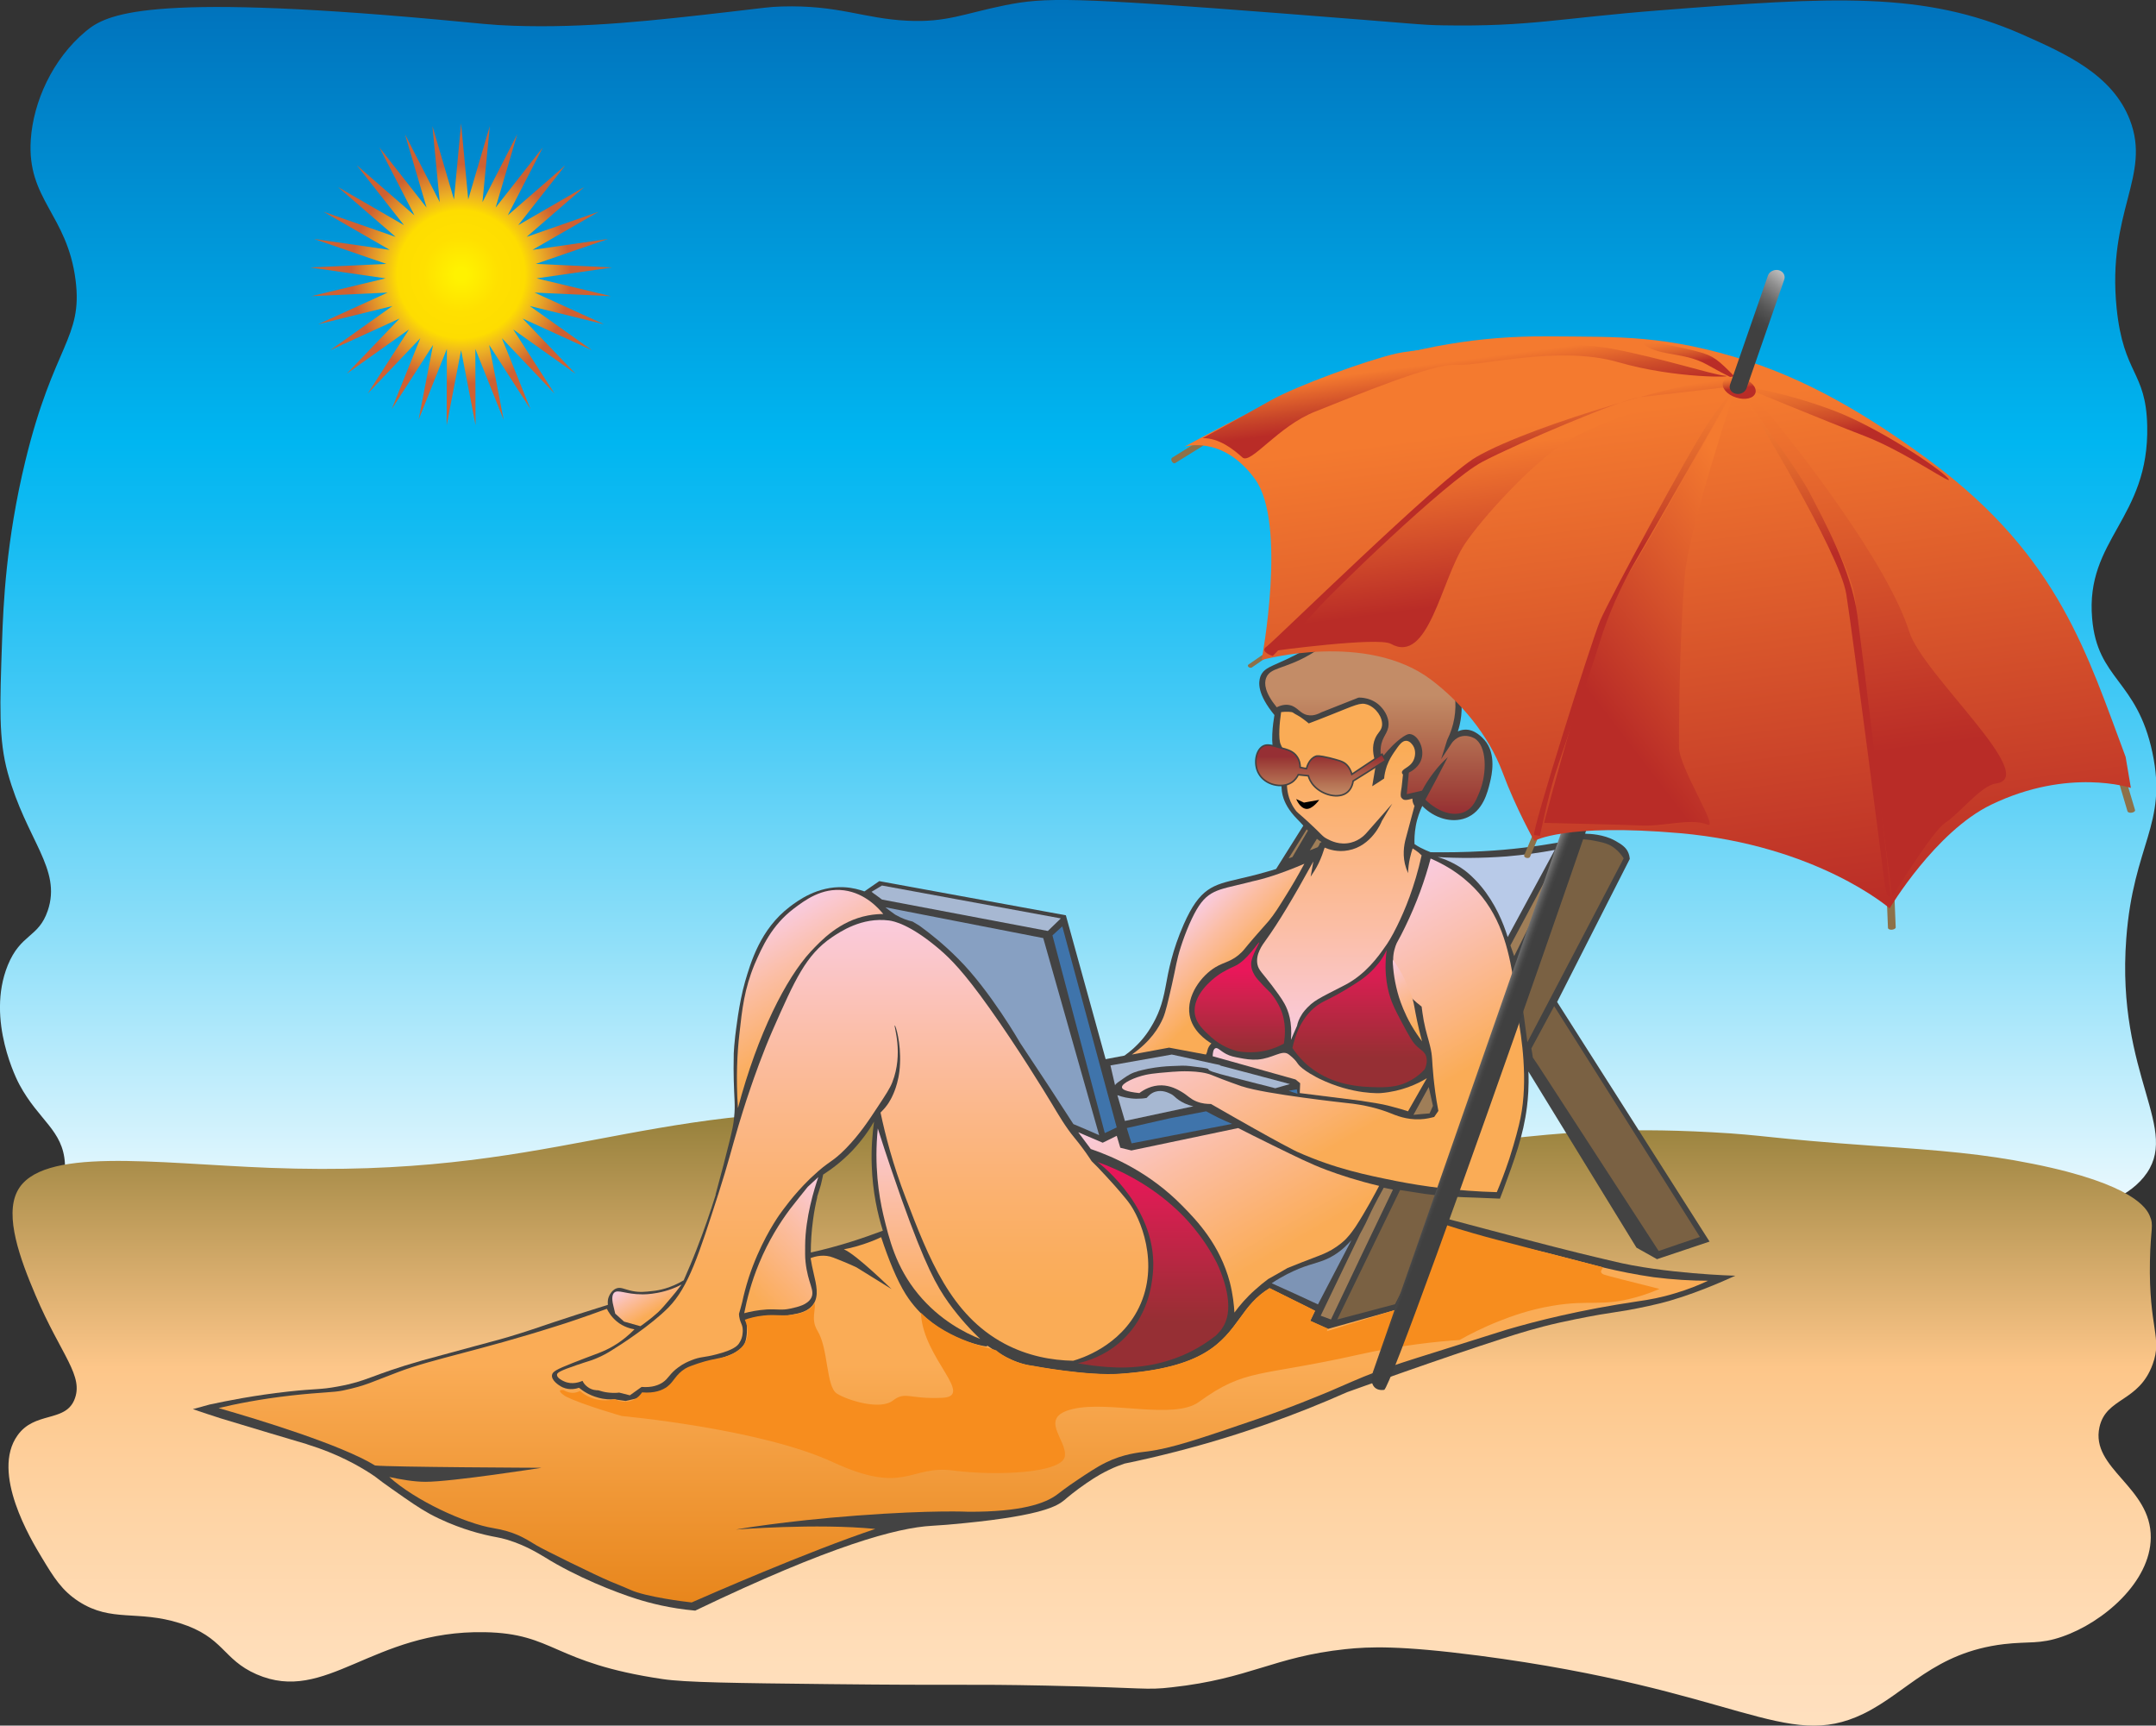 <?xml version='1.0' encoding='utf-8'?>
<svg xmlns="http://www.w3.org/2000/svg" version="1.1" id="Layer_1" x="0px" y="0px" viewBox="0 0 1029.6 823.9" style="enable-background:new 0 0 1029.6 823.9;"><rect x="0" y="0" width="1029.6" height="823.9" fill="#333333" stroke="none"/> <style type="text/css"> .st0{fill:url(#SVGID_1_);} .st1{fill:url(#SVGID_2_);} .st2{fill:#434343;} .st3{fill:url(#SVGID_3_);} .st4{fill:#7A6143;} .st5{fill:#9F7E58;} .st6{fill:url(#SVGID_4_);} .st7{fill:url(#SVGID_5_);} .st8{fill:#87A0C2;} .st9{fill:#A7B8D2;} .st10{fill:#3F74AB;} .st11{fill:#7D94B5;} .st12{fill:url(#SVGID_6_);} .st13{fill:url(#SVGID_7_);} .st14{fill:url(#SVGID_8_);} .st15{fill:#B8CAE8;} .st16{fill:url(#SVGID_9_);} .st17{fill:url(#SVGID_10_);} .st18{fill:url(#SVGID_11_);} .st19{fill:url(#SVGID_12_);} .st20{fill:url(#SVGID_13_);} .st21{fill:url(#SVGID_14_);} .st22{fill:url(#SVGID_15_);} .st23{fill:url(#SVGID_16_);} .st24{fill:url(#SVGID_17_);} .st25{fill:url(#SVGID_18_);} .st26{fill:#F78D1E;} .st27{fill:url(#SVGID_19_);stroke:#434343;stroke-width:0.75;stroke-miterlimit:10;} .st28{fill:url(#SVGID_20_);} .st29{fill:url(#SVGID_21_);} .st30{fill:#8D7149;} .st31{fill:url(#SVGID_22_);} .st32{fill:url(#SVGID_23_);} .st33{fill:url(#SVGID_24_);} .st34{fill:url(#SVGID_25_);} .st35{fill:url(#SVGID_26_);} .st36{fill:url(#SVGID_27_);} .st37{fill:url(#SVGID_28_);} .st38{fill:url(#SVGID_29_);} .st39{fill:url(#SVGID_30_);} .st40{fill:url(#SVGID_31_);} .st41{fill:url(#SVGID_32_);} .st42{fill:url(#SVGID_33_);} </style> <linearGradient id="SVGID_1_" gradientUnits="userSpaceOnUse" x1="536.311" y1="606.458" x2="536.311" y2="35.987" gradientTransform="matrix(1.052 -1.978093e-05 -1.978602e-05 1.056 -49.57 -37.986)"> <stop offset="0" style="stop-color:#FFFFFF"/> <stop offset="4.896081e-03" style="stop-color:#FDFEFF"/> <stop offset="0.248" style="stop-color:#92E0F9"/> <stop offset="0.443" style="stop-color:#43C9F5"/> <stop offset="0.581" style="stop-color:#13BBF2"/> <stop offset="0.649" style="stop-color:#00B6F1"/> <stop offset="1" style="stop-color:#0072BC"/> </linearGradient> <path class="st0" d="M793,4.9c-48.6,3.8-62.3,7.9-103.7,7.2c-11.5-0.2-9.7-0.5-75.8-5.6C511.7-1.4,499-1.3,480,2.5 c-19.7,4-28,8.3-46.6,7.4c-21.1-1-32.8-7.6-60.1-6.8c-6.4,0.2-7.8,0.6-23.6,2.4c-37.3,4.3-69.9,8-104.6,6.8c-11-0.4-13.7-0.9-36.5-3 C68.9-3.4,50.7,6.9,41,14.9C25,28.2,15.9,48.7,14.7,66.7c-1.9,28.6,17.4,35.6,21.4,67.1c3.5,27.8-10.5,30.7-24,86.3 c-9.3,38.3-10.5,69-11.1,85.5C-0.1,337.2-0.7,353,3.7,369c8.9,32.2,25.9,45.8,19.1,65.8c-4.4,13-12.9,10.9-19.1,26.1 c-10.6,26.1,4.8,55.6,5.6,57c9.2,17.1,20.8,21.7,21.7,37.6c0.6,10.6-4.4,12.3-3.1,18.4c5.1,24.1,90.9,39.1,165.5,19.2 c16.3-4.3,18.9-6.8,32.5-8.7c42.2-5.9,57.7,13.2,98.8,10.1c22.2-1.7,37.2-11.6,56.6-13.4c31.6-3,54.6,9.2,82.3,6.5 c25.4-2.4,40.6-9.2,62.3-11.6c41.6-4.6,74.9,10.2,121,6.8c27.3-2.1,43-11.9,71.7-13.3c46.5-2.2,81.2,11.8,126.6,15.4 c17.3,1.4,25.3-6.3,38-7.1c25.7-1.6,38.4,1.6,57.3,2.5c20.7,1,65.6,3.2,83.2-18.2c18.6-22.7-13.3-47.9-8.3-114 c3.4-45.2,19.8-54.2,12.5-88.7c-7.4-35-26.3-34.7-28.8-64.1c-3.3-37.9,27.3-47.6,26.3-92c-0.6-26.3-11.3-24.2-14.6-56.1 c-4.7-46.3,16.7-63.1,6.3-90c-8.4-21.6-30.5-31.5-51.5-40.8C918.6-4.3,875.2-1.5,793,4.9z"/> <linearGradient id="SVGID_2_" gradientUnits="userSpaceOnUse" x1="516.747" y1="823.936" x2="516.747" y2="530.315"> <stop offset="0" style="stop-color:#FFE0BF"/> <stop offset="0.134" style="stop-color:#FFDDB8"/> <stop offset="0.344" style="stop-color:#FED4A5"/> <stop offset="0.582" style="stop-color:#FDC689"/> <stop offset="1" style="stop-color:#947F3A"/> </linearGradient> <path class="st1" d="M128.8,557.6c-55-2.1-109.7-10.4-120.6,11.3c-6,11.9,1.3,32,8.8,49.6c12.3,28.9,23.4,38.5,18.4,50.1 c-4.6,10.5-18.9,5.3-27,16.7c-12.9,17.9,6.5,50,11.4,58.1c5.9,9.8,9.7,16,17.9,21.3c15.6,10,27.9,3.9,48.2,10.3 c21.2,6.7,20.2,17.2,36.6,24.4c33.3,14.5,55.1-21.1,108.9-20.1c33.6,0.6,32.2,14.6,85.1,22.4c10.8,1.6,34,1.9,79.9,2.4 c63.8,0.7,64.4-0.1,103.1,0.7c48.4,1,47.2,2.3,60.2,0.8c37.3-4.1,48.3-14.5,82.8-18.2c11.4-1.2,26-1.8,63.8,3.1 c123.9,16.2,146.3,45.8,183.5,27.8c21-10.2,33.8-29.3,67.2-33.3c11.9-1.4,17.1,0.2,27.9-3.6c19.6-6.8,42-26.1,42.2-47.2 c0.3-24.3-28.9-32.9-24.5-52.8c3.2-14.3,18.8-11.8,25.4-30c4.7-12.8-1.9-17.2-1.3-49.2c0.3-16.1,2-16.9-0.1-21.7 c-1.4-3.3-7.4-15.1-55.7-24.8c-23.8-4.8-44-6.4-76.1-8.6c-52.1-3.7-51.4-5.1-77.4-6.5c-90-4.9-108.5,11.3-195.8,6.8 c-17.9-0.9-20.8-1.8-36.7-3.9c-9.7-1.3-21.5-2.7-45.2-5c-30.9-3-86.3-6.8-112.4-7.7C303.6,526.2,264.9,562.8,128.8,557.6z"/> <path class="st2" d="M828.7,609.1c-0.3,0-34-0.9-58.7-7c-4.3-1.1-9.1-2-28.2-6.9c-21.9-5.6-39.8-10.4-51.9-13.6 c1.5-3.4,3-6.8,4.4-10.2c3.3,0.2,6.7,0.3,10,0.4c4,0.2,8,0.3,12,0.5c0.4-1,0.9-2.4,1.6-4.2c5.3-14.4,9.6-25.9,11.3-39.6 c0.5-4.1,1-9.8,0.7-16.9c17.2,28,34.4,56.1,51.6,84.1l9.8,5.5l25.1-8.4c-24.3-38.1-48.5-76.3-72.8-114.4 c11.6-22.8,23.1-45.5,34.7-68.3c-0.1-1-0.3-2.4-1.1-3.8c-0.9-1.6-2.4-3-5.9-4.9c-5.5-3.1-12.4-3.3-13.6-3.3l-10.1-1.4l-2.9,5.6 l0-0.1c-10.9,1.9-23.1,3.5-36.4,4.2c-8.9,0.5-17.3,0.6-25.1,0.5c-1.5-0.6-3.2-1.3-4.9-2.2c-1-0.5-1.9-1.1-2.8-1.7 c-0.1-2.3,0-5.2,0.6-8.6c0.7-4,2-7.2,3.1-9.6c5.8,5.9,14,8.3,20.7,5.8c8.3-3.1,10.5-12.3,11.7-17.3c0.7-2.9,3.2-13.3-2.7-20 c-0.8-0.9-4.7-5.4-9.7-4.9c-1.3,0.1-2.3,0.5-3,0.8c1.1-3.3,2.8-10.3,1.1-18.9c-0.5-2.6-2.1-8.7-6.3-14.3c-10-13.3-27.4-14-30-14 c-4.3-2-10.6-4.2-17.7-3c-6.9,1.2-8.4,4.4-19.7,11c-14.2,8.2-19.7,7.7-21.7,13c-1,2.8-1.5,8.4,6.7,18.4c-0.7,4.1-2.1,14.1,0.2,19 c2.3,5,3.5,7.7,3.3,11l0,0.6c-0.3,4.3-0.8,10.8,7.4,19.1c1,1,2,2.1,2.9,3.1l-13,20.7c-3.1,1-6.6,1.9-10.2,2.9 c-2.8,0.7-5.3,1.3-7.5,1.8c-12.5,2.9-18.7,4.3-26.4,21.7c-5.5,12.5-7.3,22.2-8.7,29.9c-1.5,8.2-3.5,13.6-7.2,19.6 c-2.3,3.8-6.1,8.7-12.4,13.2c-3,0.6-6,1.1-9,1.7c-6.3-22.9-12.7-45.8-19-68.7c-29.7-5.4-59.4-10.9-89.1-16.3 c-2.4,1.6-4.7,3.3-7.1,4.9c-2.3-0.8-5.6-1.8-9.8-2c-12.8-0.6-22.2,6.6-25.8,9.3c-14.2,10.8-18.7,26.7-21.4,35.8 c-3,10.5-4.4,23.8-4.7,26c-0.4,3.4-0.6,6.3-0.7,8.2c-0.1,5.4-0.1,9.8,0,12.7c0.2,9,0.8,11.9,0.2,17.6c-0.3,3.6-0.9,6.2-2.2,11.6 c-1.6,6.5-3.8,15.1-6.7,25.6c16.2,0.4,32.3,0.7,48.5,1.1c0.6-1.8,1.2-3.7,1.8-5.8c0.4-1.7,0.8-3.3,1.1-4.9 c3.9-2.5,8.9-6.2,13.8-11.3c4.8-5.1,8.2-10,10.5-14c-0.8,6-1.4,13-1.1,20.9c0.4,12.6,2.8,23.2,5.3,31.2c-4.8,1.8-9.9,3.6-15.3,5.3 c-6.7,2.1-13.1,3.8-19.1,5.1c0-4.7,0.3-10,1.1-15.8c0.5-3.8,1.2-7.4,2-10.7c-16.2-0.4-32.3-0.7-48.5-1.1c-2.6,8.3-5.6,17-9.1,26 c-2,5.2-4.1,10.1-6.2,14.9c-6.3,3.7-11.7,4.8-14.9,5.1c-3.5,0.4-6.1,0.7-9.6,0c-4-0.8-5.7-2.2-8-1.1c-1.8,0.9-3.1,2.9-3.6,4.9 c-0.2,1.1-0.2,2.1-0.1,2.8c-10.9,3.4-19.7,6.2-25.6,8.2c-8.4,2.8-13.1,4.5-21.5,7c-1.9,0.6-4,1.2-16,4.4 c-15.8,4.3-23.6,6.4-25.4,6.9c-25.5,7.3-25.7,9.8-40.5,12.5c-8.7,1.6-9.8,0.9-23.6,2.4c-16.3,1.8-29.2,4.4-37.6,6.2 c-2.7,0.7-5.3,1.5-8,2.2c4.4,1.5,8.9,3,13.3,4.4c17.8,5.4,30.6,9.2,39.4,11.8c1.4,0.4,1.7,0.5,2.2,0.7c14.2,4.4,24.2,10.1,30.2,14 c3.8,2.5,2.1,1.7,9.8,7.1c8.8,6.2,13.3,9.3,18.2,12c11.9,6.4,23.1,9.2,26.5,10c5,1.2,6.3,1.1,10.7,2.4c9,2.8,15,6.7,17.6,8.2 c15.2,9.5,33.8,16.8,44,20c6.3,2,15.8,4.5,28,5.6c65.2-31.3,96.6-39.6,113-40.5c5.3-0.3,8.8-0.6,15.8-1.3 c37.3-3.7,44.2-8.3,47.4-10.9c1.4-1.2,5-4.3,10.7-8.2c4.8-3.3,8-5,10.5-6.2c3-1.5,5.6-2.4,7.6-3.1c7.9-1.6,16-3.5,24.2-5.6 c30.6-7.8,58-17.8,82.1-28.5c3.7-1.3,45.3-16.3,74.3-25.6c8-2.6,16.4-5.2,27.1-7.6c10.4-2.3,19.1-3.8,19.1-3.8 c5.5-0.9,7.9-1.2,13.8-2.2c0,0,7.8-1.4,14.7-3.1C807.1,618.8,822.8,611.8,828.7,609.1z"/> <linearGradient id="SVGID_3_" gradientUnits="userSpaceOnUse" x1="609.452" y1="452.242" x2="686.452" y2="585.609"> <stop offset="0" style="stop-color:#F9CBDF"/> <stop offset="8.048007e-02" style="stop-color:#FAC8D0"/> <stop offset="0.241" style="stop-color:#FAC0B1"/> <stop offset="0.463" style="stop-color:#FBB57F"/> <stop offset="0.626" style="stop-color:#FAAC56"/> </linearGradient> <path class="st3" d="M726.1,533.9c-0.7,3.5-2.6,10.9-5.3,19.3c-2.2,6.6-4.3,12-6,16c-19-0.5-35.3-2.8-48-5.3 c-13.9-2.8-29.1-5.8-47.4-14c0,0-6.7-3-41.1-22.8c-1.7,0-4.2-0.1-6.9-1.2c-3.2-1.3-3.9-2.7-7.3-4.7c-1.7-1-5.1-2.9-9.3-3 c-4.8-0.1-8.6,2.1-10.7,3.7c-6.6-0.7-8.2-1.8-8.3-2.7c-0.3-2,6.2-4.9,11.3-6c3.6-0.8,9.7-1.2,13.2-1.5c0.2,0,0.3,0,0.3,0 c2-0.2,12.3-0.8,18.1,1.6c6.8,2.8,13.6,5.1,14.4,5.4c0,0,0.1,0,0.1,0c11,3.7,49.6,7.9,49.6,7.9c9.3,0.9,16.1,2.9,20.7,4.7 c3.3,1.3,8.1,3.4,14.7,3.1c2.8-0.1,5.1-0.7,6.7-1.1c0.7-1,1.3-1.9,2-2.9c-1.3-6.6-1.9-12-2.3-15.8c-0.9-8.9-0.4-10.1-1.7-15.3 c-0.9-3.8-1.9-6.3-3-12c-0.5-2.8-0.8-5.1-1-6.7c-2.2-1.7-9.5-7.3-12.3-15.3c-0.5-1.4-1.3-3.8-1.3-7c0-3.6,1-6.4,1.7-8 c1.4-2.5,2.7-5,4-7.7c5.6-11.5,9.5-22.5,12.2-32.7c13.3,5.7,20.7,13.5,24.5,18.2c11.2,14,13.8,31,16,45.8c0.8,5,1.1,9.2,1.3,12 C726.5,494.7,729.9,515.5,726.1,533.9z"/> <path class="st4" d="M666.2,622.7c-9.2,2.4-18.4,4.9-27.6,7.3c10-20.6,20-41.2,30-61.8c3.7,0.6,7.6,1.2,11.6,1.8 c4.1,0.5,8.1,1,12,1.3C683.6,588.4,674.9,605.5,666.2,622.7z"/> <path class="st5" d="M635.6,630c-1.6-0.6-3.3-1.2-4.9-1.8c6.2-13,12.5-25.9,18.7-38.9c0.9-1.6,1.8-3.3,2.7-5.1 c0.9-1.9,1.6-3.3,1.8-3.8c1-2.2,2.9-6.1,6.9-13.3c1.5,0.3,3,0.6,4.4,0.9C655.3,588.6,645.4,609.3,635.6,630z"/> <linearGradient id="SVGID_4_" gradientUnits="userSpaceOnUse" x1="550.728" y1="554.827" x2="550.728" y2="652.93"> <stop offset="0" style="stop-color:#ED145B"/> <stop offset="0.218" style="stop-color:#D51F50"/> <stop offset="0.692" style="stop-color:#A02D37"/> <stop offset="0.779" style="stop-color:#962F34"/> </linearGradient> <path class="st6" d="M524.1,554.8c11,3.9,25.1,10.8,38.1,23c2.9,2.7,11.8,11.4,18.8,25c0,0,7,13.7,5.3,24.5c-0.3,2.1-1.1,4-1.1,4 c-1.3,3.2-3.4,5.3-4.7,6.5c-7.7,6-14.9,9.2-19.8,10.9c-16.4,5.9-31.3,4.2-38.9,3.3c-3-0.4-5.5-0.8-7.1-1.1c4.6-1,13.2-3.6,21.1-10.9 c12.7-11.7,14.2-27,14.7-31.4C553.7,578,526.3,556.4,524.1,554.8z"/> <linearGradient id="SVGID_5_" gradientUnits="userSpaceOnUse" x1="563.283" y1="512.661" x2="619.206" y2="609.521"> <stop offset="0" style="stop-color:#F9CBDF"/> <stop offset="0.338" style="stop-color:#FBBEA5"/> <stop offset="0.704" style="stop-color:#FBB16E"/> <stop offset="0.872" style="stop-color:#FAAC56"/> </linearGradient> <path class="st7" d="M589.5,626.7c-0.2-3.5-0.7-8.6-2.2-14.5c-4.8-18-15.6-29.3-22.7-36.5c-15.5-15.8-32.8-23.4-43.7-27.1 c-2-2.7-4-5.3-6-8c3.9,1.7,7.8,3.3,11.7,5c2.2-1.1,4.4-2.2,6.7-3.3c0.6,1.9,1.1,3.8,1.7,5.7c1.8,0.4,3.6,0.9,5.3,1.3 c17-3.6,34-7.1,51-10.7c3.7,1.9,9.3,4.7,16,8c12.5,6.1,18.7,9.2,26.2,12c6.4,2.4,14.9,5.2,25.1,7.6c-1.5,2.9-6.5,12.3-11.3,19.6 c-1,1.4-2.3,3.4-4.4,5.6c-0.8,0.9-3.2,3.1-6.9,5.3c-2.8,1.6-4.6,2.3-9.1,4c-2.8,1.1-6.9,2.6-12,4.7c-3.1,1.8-6.2,3.6-9.3,5.3 c-2,1.5-4.1,3.2-6.2,5.1C595.2,619.5,592,623.3,589.5,626.7z"/> <path class="st8" d="M422.8,433.2c25.1,4.9,50.3,9.8,75.4,14.7c8.9,31.4,17.8,62.7,26.7,94.1c-4.1-1.8-8.2-3.6-12.3-5.3 c-7.9-12.3-16.4-25.2-25.4-38.7l0,0c-0.1-0.2-14.4-25-29.4-40c-7.2-7.3-14-12.6-18.7-16c-1.1-0.7-2.2-1.3-3.3-2 c-2.3-0.5-5.2-1.5-8.3-3.3C425.6,435.4,424.1,434.2,422.8,433.2z"/> <path class="st9" d="M547.6,524.2c0.7-0.8,2.1-2.4,4.3-3c3.2-0.9,5.9,0.5,7,1c1.9,0.9,2.1,1.7,4,3c1.5,1,3.7,2.3,7,3 c-10.9,2.3-21.8,4.7-32.7,7c-1.2-4.1-2.4-8.2-3.6-12.3c2.2,0.8,5.2,1.6,8.9,1.7C544.5,524.6,546.2,524.5,547.6,524.2z"/> <path class="st10" d="M576,530.6c1.8,1,3.7,2,5.7,3c2.3,1.1,4.5,2.1,6.7,3c-16,3.1-32,6.2-48,9.3c-0.8-2.4-1.6-4.9-2.3-7.3 c6.9-1.6,13.8-3.1,20.7-4.7C564.4,532.8,570.2,531.7,576,530.6z"/> <path class="st11" d="M607.3,612.7c5.2-3.5,9.8-5.6,12.9-6.9c7.1-2.9,11.1-3,16.7-6.4c4.1-2.5,6.8-5.4,8.5-7.3 c-5.3,10.2-10.7,20.5-16,30.7C622,619.3,614.6,616,607.3,612.7z"/> <linearGradient id="SVGID_6_" gradientUnits="userSpaceOnUse" x1="592.056" y1="449.85" x2="592.056" y2="502.472"> <stop offset="0" style="stop-color:#ED145B"/> <stop offset="0.249" style="stop-color:#EA165A"/> <stop offset="0.482" style="stop-color:#D0214E"/> <stop offset="0.974" style="stop-color:#962F34"/> </linearGradient> <path class="st12" d="M597.5,459.9c-0.1,2.8,1.1,4.7,1.1,4.7l0,0c0.6,1.3,1.3,2.3,2.9,4c2.6,3,3.8,3.9,5.1,5.3c0,0,2.6,2.8,4.7,7.3 c3.1,6.7,2.4,13.6,1.8,17.1c-2.7,1.5-7.2,3.5-13.1,4c-3.6,0.3-6.8,0-9.1-0.4c-2.6-0.7-7.6-2.3-12.5-6.7c-3.6-3.3-7.1-6.4-7.8-11.1 c-1.3-9.1,8.6-16.7,10.7-18.2c0.9-0.7,1.7-1.2,2.4-1.6c3-1.7,5.3-2.8,5.9-3c5.9-2.6,11.3-11.6,11.7-11.3 C601.6,450.1,597.7,456.3,597.5,459.9z"/> <linearGradient id="SVGID_7_" gradientUnits="userSpaceOnUse" x1="649.367" y1="453.635" x2="649.367" y2="519.255"> <stop offset="0" style="stop-color:#ED145B"/> <stop offset="0.218" style="stop-color:#D51F50"/> <stop offset="0.692" style="stop-color:#A02D37"/> <stop offset="0.779" style="stop-color:#962F34"/> </linearGradient> <path class="st13" d="M662.2,453.6c-1.6,12.1,0.8,20.3,2.4,24.6c1.3,3.3,3.1,6.7,4.7,9.7c3.6,6.7,5.3,10,7.7,12 c1.7,1.5,3.3,2.3,4,4.3c0.8,2.3,0.1,4.7-0.6,6.3c-1.7,1.9-4.6,4.5-8.9,6.4c-2.5,1.1-6.3,2.4-13.8,2.2c-7-0.1-22.9-0.4-34.9-12 c-2.6-2.5-4.4-5-5.6-6.7c2.3-10.6,6.8-16.2,10.5-19.3c4.4-3.7,6.7-3.2,19.3-11.3c3.5-2.2,7-4.7,10.5-8.9 C659.9,458.2,661.3,455.5,662.2,453.6z"/> <linearGradient id="SVGID_8_" gradientUnits="userSpaceOnUse" x1="613.856" y1="481.232" x2="649.853" y2="543.581"> <stop offset="0" style="stop-color:#F9CBDF"/> <stop offset="0.338" style="stop-color:#FBBEA5"/> <stop offset="0.704" style="stop-color:#FBB16E"/> <stop offset="0.872" style="stop-color:#FAAC56"/> </linearGradient> <path class="st14" d="M592.4,505.2c2.1,0.4,4.9,0.9,8.2,0.7c7.2-0.6,11.4-4.6,14.5-2.7c0.3,0.2,1.1,0.8,2,1.6 c1.6,1.4,2.5,2.8,2.7,3.1c2.1,3.1,9.6,6.8,10.2,7.1c16.2,7.9,29.4,6.9,29.4,6.9c10-0.8,17.6-4.4,22-7.1c-3,5.3-6,10.5-9,15.8 c-1.8-0.6-4.1-1.3-6.8-2c-0.8-0.2-3.7-1.1-8-1.8c-2.7-0.4-5.5-0.9-8.2-1.3c-9.6-1.2-19.1-2.4-28.7-3.6c0.1-1.6,0.1-3.1,0.2-4.7 c-0.7-0.6-1.5-1.2-2.2-1.8c-13.2-3.7-26.4-7.4-39.6-11.1c0.1-1.7,0.3-3.4,1.3-3.8c1.1-0.5,2.3,1.2,5.1,2.7 C587.6,504.3,589.2,504.6,592.4,505.2z"/> <path class="st10" d="M619.6,522.2c-1.4-0.4-2.8-0.9-4.2-1.4l3.9-0.7L619.6,522.2z"/> <path class="st9" d="M616,517.6c-2.3,0.7-4.7,1.3-7,2c-3-0.8-6-1.6-9-2.3c-1.5-0.4-6.6-1.7-11.7-3c-9.3-2.4-11.4-3.1-11.3-4 c0-0.5,0.7-1.2,4-2C592.6,511.3,604.3,514.5,616,517.6z"/> <path class="st4" d="M811.8,590.6c-6.6,2.2-13.1,4.4-19.7,6.7c-19.1-29.5-38.3-58.9-57.4-88.4c-0.9-1.3-1.8-2.7-2.7-4 c-0.2-1.4-0.4-2.9-0.7-4.3c3.6-6.7,7.3-13.5,10.9-20.2C765.5,517.1,788.6,553.9,811.8,590.6z"/> <path class="st4" d="M775.4,409.8c-15.3,29.3-30.7,58.6-46,87.8c-1-7.8-2.1-15.7-3.3-23.8c-0.6-4.1-1.3-8.2-2-12.2 c10.5-20.3,20.9-40.6,31.4-60.9c1.4,0.1,3.4,0.2,5.8,0.7c3,0.6,5.4,1,8,2.4C770.7,404.6,773.2,406.4,775.4,409.8z"/> <path class="st5" d="M748.5,400.5l2.4,0.3c-9.3,18.6-18.5,37.1-27.8,55.7c-0.6-1.7-1.2-3.4-1.8-5.1 C730.4,434.4,739.5,417.4,748.5,400.5z"/> <path class="st15" d="M742.5,405.8c-7.5,13.9-15,27.7-22.5,41.6c-2.1-6.8-5.9-16-12.7-24.2c-3.6-4.3-6.5-6.6-7.8-7.6 c-4.9-3.6-9.7-5.5-12.9-6.4c9.7,0.6,20.8,0.6,32.9-0.3C727.8,408.2,735.5,407.1,742.5,405.8z"/> <linearGradient id="SVGID_9_" gradientUnits="userSpaceOnUse" x1="656.611" y1="388.531" x2="656.611" y2="301.168"> <stop offset="0" style="stop-color:#962F34"/> <stop offset="8.265960e-02" style="stop-color:#9C3D37"/> <stop offset="0.469" style="stop-color:#B77656"/> <stop offset="0.646" style="stop-color:#C38C67"/> </linearGradient> <path class="st16" d="M604.6,323.8c1.9-5.3,8.6-4.1,21-11.3c9.7-5.7,11.4-9.9,18.7-11c5.4-0.8,10.1,0.6,13.3,2 c-2.4,1.2-4.9,2.5-7.3,3.7c3.8-0.3,7.6-0.6,11.4-0.9c2.2-0.2,15.2-0.9,24.7,8.6c9.4,9.4,11.4,24.9,4.7,38.4c-1,3.1-1.9,6.2-2.9,9.2 l5.3-8c0.6-0.7,1.8-2.1,3.9-2.8c2.9-0.9,5.6,0.2,6.7,0.8c6,3.5,6.2,16.7,2.3,26c-1.5,3.6-3,7.2-6.7,9c-5.3,2.6-12.8,0.4-19-5.7 c1.7-3.1,3.3-6.2,5-9.3c1.9-3.7,3.8-7.3,5.7-11c-2.2,2-4.6,4.5-7,7.7c-2.3,3-4,5.8-5.3,8.3c-2.4,0.6-4.9,1.1-7.3,1.7 c0.3-3.4,0.7-6.9,1-10.3c0.6-0.3,5.5-2.6,6.3-7.7c0.8-4.8-2.2-10.3-5.7-10.7c-0.6-0.1-1.9-0.1-6,3.3c-3.6,3.1-6.1,6.2-7.7,8.3 c-0.3-1.2-0.6-3.1-0.3-5.3c0.6-5.2,3.5-6.6,3.7-10.7c0.2-4.5-3-8-3.7-8.7c-4.1-4.4-9.8-4.4-10.7-4.3c-5.9,2.3-11.8,4.7-17.7,7 c-3.1,1.7-5.3,1.6-6.7,1.3c-3.6-0.8-4.7-3.9-8.3-4.7c-2.5-0.6-4.9,0.3-6.3,1C603.9,330.6,603.7,326.3,604.6,323.8z"/> <linearGradient id="SVGID_10_" gradientUnits="userSpaceOnUse" x1="639.743" y1="496.558" x2="639.743" y2="336.045"> <stop offset="0" style="stop-color:#F9CBDF"/> <stop offset="0.338" style="stop-color:#FBBEA5"/> <stop offset="0.704" style="stop-color:#FBB16E"/> <stop offset="0.872" style="stop-color:#FAAC56"/> </linearGradient> <path class="st17" d="M615.3,370l0.1-0.7c0.4-5-1.5-8.9-3.8-13.9c-1.2-2.6-0.6-10.1,0.2-15.4c2.4-0.3,4.9-0.2,5.6,0.2 c1.3,1,2.8,1.4,5.2,3.3c1,0.8,1.9,1.4,2.4,1.9c2.3-0.9,5.9-2.2,10.3-4c11.9-4.7,14.3-6.2,17.7-5c4.2,1.5,7.4,6.2,7,10 c-0.3,2.6-2,3.2-3.3,6.2c-1.6,3.7-1.1,7.9,0.4,12.1c-0.6,3.6-1.2,7.2-1.8,10.7c1.9-1.2,3.8-2.4,5.7-3.7c0.1-1.6,0.5-3.6,1.3-6 c1.1-3,2.4-4.9,3.3-6.3c2.4-3.5,3.9-5.8,6-5.7c1.8,0.1,2.9,1.9,3.2,2.3c1.5,2.3,1.2,5.6-0.2,7.8c-1.8,2.8-5.3,3.4-5.1,5.1 c0,0.4,0.3,0.7,0.5,0.9c-0.2,1.6-0.3,3.1-0.5,4.7c0,1.3-1.1,5.3-0.3,6.3c0.9,1.2,1.6,1.6,5.3,0.5v0.3c0,1,0.3,2.1,1,3.2l-4.1,15.3 c-1,3.5-1.8,8.8,0.1,14.4c0.3,0.8,0.6,1.6,0.9,2.4c0.1-2,0.3-4.5,0.9-7.1c0.4-1.7,0.8-3.3,1.3-4.7c0.9,0.5,1.9,1.2,2.9,2 c0.5,0.5,1,0.9,1.4,1.3c-3.4,15.3-8.1,26.4-11.7,33.7c-2.6,5.3-4.5,8.3-6,10.3c-3,4.3-9,12.7-18.7,17.8c-1.1,0.6-3.2,1.6-7.8,4 c-4.6,2.4-6.4,3.4-8.7,5.3c-2.6,2.3-3.9,4.2-4.2,4.7c-1.4,2.1-2.1,4.1-2.4,5.6c-1,2.2-1.9,4.4-2.9,6.7c0.7-8.4-1.2-13.9-3.1-17.3 c-1.4-2.6-3.8-5.7-6-8.7c-4.7-6.2-6.3-7.2-6.9-10c-1-4.9,2.4-9.4,4-11.6c5.8-8,13.1-20.1,22.7-37.6c-0.4,2.4-0.9,4.9-1.3,7.3 c1.2-1.8,2.6-3.9,3.8-6.4c1.3-2.7,2.2-5.3,2.9-7.5c2.1,0.9,6.3,2.3,11.3,1.3c11-2,15.7-13.1,16-14c1.7-2.8,3.3-5.6,5-8.3 c-3.9,4.4-7.8,8.9-11.7,13.3c-1,1.2-3.6,4.2-8,5.3c-5.4,1.4-9.8-0.9-11.3-1.7c-2.6-1.3-2.4-2-9.3-8.3c-4.9-4.5-5.2-4.3-6.3-6 c-3.5-5-3.6-10-3.7-11C614.6,373.2,615,371.3,615.3,370z"/> <path class="st5" d="M628.9,400.5c0.7,0.6,1.5,1.1,2.2,1.5l-0.8,0.6c-0.1-0.1-0.1-0.2-0.1-0.2c0.1,0.2,0,1-0.9,2.1 c-0.7,0.3-2,0.8-3.8,1.5L628.9,400.5z"/> <path class="st5" d="M624,396c0.2,0.2,0.4,0.4,0.6,0.6l-7.4,12.6c-0.6,0.2-1.2,0.4-1.8,0.6L624,396z"/> <linearGradient id="SVGID_11_" gradientUnits="userSpaceOnUse" x1="564.109" y1="440.403" x2="601.666" y2="477.96"> <stop offset="0" style="stop-color:#F9CBDF"/> <stop offset="0.271" style="stop-color:#FBBEA5"/> <stop offset="0.563" style="stop-color:#FBB16E"/> <stop offset="0.697" style="stop-color:#FAAC56"/> </linearGradient> <path class="st18" d="M555.5,485.9c1.2-2.9,2.2-7.3,4.2-16c1.9-8.3,2.1-11.3,4.2-17.8c1.1-3.4,2.4-7,4.1-10.9 c6.5-14.7,10.5-15.7,22.4-18.5c4-0.9,6.9-1.7,7.7-1.9c5.2-1.1,13.1-3.4,24.8-8.4c-3.3,6.1-6.3,11.2-8.7,15c-3.7,6-5.6,9-8.3,12.3 c-2.2,2.6-2.9,3.2-7.3,8.3c-4.3,5-4.3,5.3-5.7,6.7c-4.6,4.5-8.1,4.5-12.3,7c-7,4.1-14.1,13.8-12.5,23c1.3,7.5,7.9,12,10.4,13.5 c-0.9,0.9-1.6,2-1.9,3.3c0,0,0,0,0,0c-0.2,1.1-0.5,1.6-0.7,2c-5.9-1.1-11.7-2.2-17.6-3.3c-5.9,1.1-11.9,2.2-17.8,3.3 C549.5,497.2,553.5,490.6,555.5,485.9z"/> <path class="st9" d="M559.6,503.5c7.8,1.7,15.5,3.4,23.3,5.1c-0.6,0.7-1.6,1.7-3,2c-1.3,0.3-2.4-0.1-3-0.3c-1.1-0.4-3.6-0.7-8.7-1.3 c-2.5-0.3-4.6-0.2-8.7,0c-2.9,0.1-6.6,0.4-11.3,1.3c-3.6,0.8-6.1,1.3-8.7,2.7c-2.2,1.2-4.1,2.8-5.4,3.6c-0.1,0.1-0.6,0.4-1.1,0.9 c-0.2,0.2-0.4,0.4-0.5,0.7l-2.2-9.5L559.6,503.5z"/> <path class="st10" d="M533.3,538.3c-1.9,0.9-3.8,1.8-5.7,2.7c-8.3-31.5-16.7-62.9-25-94.4c1.6-1.4,3.1-2.9,4.7-4.3 C515.9,474.2,524.6,506.2,533.3,538.3z"/> <path class="st9" d="M421.2,422.8c28.5,5.2,56.9,10.5,85.4,15.7c-2.1,2-4.1,4-6.2,6c-26.4-5-52.8-10-79.2-15c-0.9-0.7-1.8-1.3-2.7-2 c-0.8-0.6-1.6-1.1-2.3-1.7C417.8,424.8,419.5,423.8,421.2,422.8z"/> <linearGradient id="SVGID_12_" gradientUnits="userSpaceOnUse" x1="363.567" y1="442.061" x2="398.539" y2="502.635"> <stop offset="0" style="stop-color:#F9CBDF"/> <stop offset="0.338" style="stop-color:#FBBEA5"/> <stop offset="0.704" style="stop-color:#FBB16E"/> <stop offset="0.872" style="stop-color:#FAAC56"/> </linearGradient> <path class="st19" d="M379.1,433.8c5.2-3.9,13.3-10.1,24-8.7c10.4,1.4,16.8,9,18.7,11.3c-1.6,0-4.2,0.1-7.3,0.7 c-13.7,2.6-22.4,12-27.4,17.3c-11.6,12.6-25.2,38.9-34.7,74.7c-1-14.6-0.3-26.7,0.7-35.4c1.3-12,2.4-21.6,7.3-33.4 C363.9,452.3,368.4,441.9,379.1,433.8z"/> <linearGradient id="SVGID_13_" gradientUnits="userSpaceOnUse" x1="407.153" y1="439.305" x2="407.153" y2="666.249"> <stop offset="0" style="stop-color:#F9CBDF"/> <stop offset="1.405559e-02" style="stop-color:#FACADA"/> <stop offset="0.226" style="stop-color:#FBBFAC"/> <stop offset="0.417" style="stop-color:#FBB787"/> <stop offset="0.583" style="stop-color:#FBB16E"/> <stop offset="0.716" style="stop-color:#FAAD5D"/> <stop offset="0.8" style="stop-color:#FAAC56"/> </linearGradient> <path class="st20" d="M343.2,569.6c4.6-14.4,6.1-20.8,9.5-32.3c3.3-10.9,4.8-15.2,5.8-18.1c1.5-4.4,5.6-16.2,10.6-27.6 c10.5-23.8,15.8-35.7,28.2-44.1c3.9-2.6,14.3-9.7,27.3-8c2.1,0.3,9.9,1.7,24.1,13.8c5,4.3,11.3,10.4,23.8,28 c13.2,18.5,26.4,40,30,46c2.8,4.7,6.5,11,10.5,15.8c0.6,0.7,2.8,3.4,5.6,7.3c1.2,1.7,2.1,3.1,2.7,4c1.7,1.6,4.3,4.3,7.3,7.6 c5.3,5.7,9.3,10.6,10.2,11.8c5.8,7.5,15.2,29.7,5.1,50.5c-9,18.6-27.9,24.4-31.4,25.4c-10.4-0.2-21.8-2.3-32.9-8.2 c-25.6-13.7-36-40.6-47.1-69.6c-6.1-15.8-9.7-29.9-12-40.7c0.9-0.9,2.1-2.1,3.3-3.8c0.5-0.7,2.4-3.4,4-8.2c0.8-2.5,1.8-6.2,2-11.3 c0.5-10.1-2.1-18.4-2.5-18.3c-0.6,0.1,4.3,13.3-1.2,27.2c-1.1,2.8-3,5.7-6.9,11.6c-4.2,6.4-8.6,13.1-15.1,19.8 c-6.9,7.1-8,5.8-16.1,13.5c-0.3,0.3-0.8,0.7-1.3,1.2c-7.8,7.6-12.9,14.9-14.7,17.4c-2.3,3.4-9.3,14.1-14.4,29.6 c-1.5,4.7-2.5,8.7-3.1,11.6c-0.5,1.9-1,3.9-1.6,5.8c0,0.6,0.1,1.6,0.4,2.7c0.5,1.7,1,2.3,1.3,3.8c0.1,0.7,0.2,1.7,0,3.1 c-0.1,1.1-0.5,2.8-1.6,4.4c-0.6,1-2.4,3.2-10.7,5.3c-6.3,1.7-7.6,1-12.2,2.9c-1.5,0.6-3.7,1.5-6.1,3.3c-4.3,3.1-4.6,5.3-7.6,7.3 c-1.9,1.2-4.9,2.5-10,2.1c-1.9,1.3-3.7,2.7-5.6,4c-1.7-0.4-3.4-0.9-5.1-1.3c-1.4,0.2-3.1,0.2-5.1,0c-2-0.2-3.6-0.7-4.9-1.1 c-0.8,0-3,0-5.1-1.6c-1.4-1-2.1-2.2-2.4-2.9c-1,0.4-4.9,2.1-8.9,0.2c-0.7-0.3-3.4-1.6-3.3-3.1c0-0.9,1-1.8,9.6-4.7 c5.2-1.8,6.3-1.9,9.1-3.1c3.4-1.4,5.7-2.8,7.3-3.8c4.3-2.6,18.9-12.1,27.2-20.5C328.8,614.5,333.6,599.4,343.2,569.6z"/> <linearGradient id="SVGID_14_" gradientUnits="userSpaceOnUse" x1="404.244" y1="575.718" x2="354.093" y2="625.869"> <stop offset="0" style="stop-color:#F9CBDF"/> <stop offset="0.338" style="stop-color:#FBBEA5"/> <stop offset="0.704" style="stop-color:#FBB16E"/> <stop offset="0.872" style="stop-color:#FAAC56"/> </linearGradient> <path class="st21" d="M384.5,594.6c0,3.4-0.1,5.3,0.2,8c1.1,10.3,4.6,13.4,2.7,17.1c-1.8,3.3-6.3,4.3-10,5.1 c-4.1,0.9-5.8,0.2-11.1,0.4c-4.6,0.3-8.3,1.1-10.9,1.8c1.3-6.7,3.4-14.9,7.1-23.8c4.5-10.9,10-19.5,14.7-25.8 c2.8-3.6,5.6-7.1,8.5-10.7c1.7-1.6,3.4-3.1,5.1-4.7C388.9,567.5,384.6,581.3,384.5,594.6z"/> <linearGradient id="SVGID_15_" gradientUnits="userSpaceOnUse" x1="443.315" y1="538.814" x2="443.315" y2="639.339"> <stop offset="0" style="stop-color:#F9CBDF"/> <stop offset="0.338" style="stop-color:#FBBEA5"/> <stop offset="0.704" style="stop-color:#FBB16E"/> <stop offset="0.872" style="stop-color:#FAAC56"/> </linearGradient> <path class="st22" d="M419.2,538.8c4.3,13.6,8.3,25,11.3,33.6C442,604.6,447.3,614,453,622c5.7,7.9,11.3,13.7,15.1,17.3 c-7-2.8-19.3-8.9-29.6-21.4c-10.8-13.1-13.9-26.4-16.7-38C419.7,570.8,417.4,556.5,419.2,538.8z"/> <linearGradient id="SVGID_16_" gradientUnits="userSpaceOnUse" x1="304.207" y1="610.935" x2="314.288" y2="628.396"> <stop offset="0" style="stop-color:#F9CBDF"/> <stop offset="0.338" style="stop-color:#FBBEA5"/> <stop offset="0.704" style="stop-color:#FBB16E"/> <stop offset="0.872" style="stop-color:#FAAC56"/> </linearGradient> <path class="st23" d="M306.8,618c0.6,0,3.5,0,7.1-0.7c5-0.9,9-2.6,11.6-4c-2,2.7-3.8,4.9-5.1,6.4c-2.8,3.3-4.2,5-6.2,6.9 c-2,1.8-4,3.4-5.1,4.2c-1.3,1-2.5,1.9-3.3,2.4c-2.6-0.7-5.2-1.5-7.8-2.2c-1.4-1.3-2.8-2.5-4.2-3.8c-0.3-1.3-0.6-2.5-0.9-3.8 c-1-3.9-0.3-5.5,0.4-6.2C295.2,615.5,298.7,618,306.8,618z"/> <radialGradient id="SVGID_17_" cx="220.201" cy="130.98" r="72.087" gradientUnits="userSpaceOnUse"> <stop offset="4.102564e-02" style="stop-color:#FFF200"/> <stop offset="0.249" style="stop-color:#FFE000"/> <stop offset="0.423" style="stop-color:#FEDD00"/> <stop offset="0.531" style="stop-color:#ECB025"/> <stop offset="0.728" style="stop-color:#CF6131"/> </radialGradient> <polygon class="st24" points="220.2,167.2 227.1,203 227,166.6 240.5,200.4 233.6,164.7 253.3,195.3 239.7,161.5 264.8,187.9 245.1,157.3 274.8,178.4 249.6,152.1 282.7,167.2 253,146.1 288.4,154.8 255.3,139.7 291.7,141.4 256.3,132.9 292.3,127.7 255.9,126 290.4,114.1 254.3,119.3 285.9,101.1 251.5,113.1 279,89.3 247.5,107.5 270,78.9 242.5,102.8 259.2,70.4 236.7,99.1 247,64.1 230.4,96.5 233.9,60.2 223.6,95.2 220.2,58.9 216.8,95.2 206.5,60.2 210,96.5 193.4,64.1 203.7,99.1 181.2,70.4 197.9,102.8 170.4,78.9 192.9,107.5 161.4,89.3 188.9,113.1 154.5,101.1 186.1,119.3 150,114.1 184.5,126 148.1,127.7 184.1,132.9 148.7,141.4 185.1,139.7 152,154.8 187.4,146.1 157.7,167.2 190.8,152.1 165.6,178.4 195.3,157.3 175.6,187.9 200.7,161.5 187.1,195.3 206.8,164.7 199.9,200.4 213.4,166.6 213.3,203 "/> <linearGradient id="SVGID_18_" gradientUnits="userSpaceOnUse" x1="460.467" y1="764.926" x2="460.467" y2="589.325"> <stop offset="0" style="stop-color:#E8861C"/> <stop offset="0.307" style="stop-color:#F09837"/> <stop offset="0.646" style="stop-color:#FAAC56"/> </linearGradient> <path class="st25" d="M766.2,605.3l-24.2-6.3c-6.9-1.9-39-8.9-43.7-9.7c-4.3,1.2-8.8,1.8-13.6,1.8l-17,34l-33.5,9.4l-8.5-3.8 l2.3-4.8c-1.4-0.8-20.4-10.1-21.7-10.8c-6.6,4-10.3,8.9-14.1,14.2c-8.6,11.8-17.4,23.9-57.4,26.7c-15.4,1.1-41.1-3.7-41.5-3.8 c-10.8-1.3-20.5-9-21.9-9.8l-0.1,0.5c-1-0.1-25.2-3.4-38.8-25c-4.2-6.7-8.2-16.6-11.7-27.2c-2.5,1.2-6.8,3-12.2,4.5 c-2.3,0.6-4,1-5.6,1.3c5.9,2.4,22.7,19,22.8,19L409,605.1c0,0-3.2-1.6-10.9-4.6c-4.4-1.8-8.7-0.7-11,0.2c0.4,2.5,0.9,4.9,1.4,7 c1.4,5.9,2.6,11,0,14.9c-1.6,2.4-4.3,3.9-8.3,4.7c-12.3,2.3-23,4.3-23.6,4.6c0.2,2.6,0.2,6-0.7,8.8c-1.6,4.7-8,6.7-14.9,8.8 c-2.5,0.8-5.2,1.6-7.3,2.5c-3.2,1.3-5.5,2.6-7.5,4.1c-3.5,2.6-4.6,4.4-6.5,6.3c-2.5,2.4-7,4.9-15.3,5.2c-1.9,0.4-3.7,0.9-5.6,1.3 c-1.8-0.3-3.6-0.5-5.5-0.8c-1.9,0.1-4.6,0.1-7.7-0.8c-4.4-1.2-7.4-3.3-9.1-4.7c-0.9,0.3-4.2,1.4-7.8-0.2c-2.1-1-5.4-3.4-5.1-5.8 c0.2-1.7,2-2.7,9.8-5.8c9.4-3.7,12-4.5,14.5-5.6c4-1.7,9.4-4.7,15.1-10.5c-1.6-0.3-5.1-1-8.5-3.8c-2.6-2.2-4-4.6-4.7-6 c-10.4,3.8-18.9,6.7-24.5,8.4c-36.5,11.6-58.5,15.5-74.9,21.7c-13.1,4.9-15.3,6.5-26.6,8.9c-4.8,1-9.4,0.7-24.8,2.4 c-14.9,1.7-26.8,4.1-34.6,6c18.8,5.4,58.6,17.5,74.7,27.4c7,0.8,79.5,1.1,79.5,1.1s-42.7,6.7-55.4,6.7c-5.4,0-11.8-1.1-17.3-2.3 c12.5,11.3,36.2,22.2,49.6,24.4c10.1,1.7,14.6,4.5,20.8,8.3c2.9,1.8,28.1,14.2,35,17.1c3.5,1.4,6.8,2.8,9.8,4.1 c7.3,3.3,25.4,5.6,29.2,6c6.8-3,55.4-24.3,87.7-35.1c-27.9-2.8-66.6,0.3-66.6,0.3s22-4,58-6.7c36-2.7,53.1-1.8,53.1-1.8 c25.3,0.1,36.7-4,42.3-8.2c0.8-0.6,4.6-3.6,10.2-7.3c3.9-2.6,8.6-5.8,13.1-8c8.3-4.1,15.6-4.8,19.8-5.3c11.6-1.5,24.5-5.9,50.3-14.7 c17.4-5.9,32.4-12.2,36.3-13.8c9.9-4.2,13.4-6,22.9-9.6c8.2-3.1,14.9-5.2,28-9.3c22.5-7.1,33.8-10.6,34-10.7 c14.3-4.2,35.2-9.5,62.9-13.6c5.1-0.7,11.1-1.8,17.6-3.8c6.1-1.8,11.3-3.9,15.8-6c-7.8,0-16.6-0.5-26.1-1.7 C781.3,608.6,773.3,607,766.2,605.3z"/> <path class="st26" d="M766.1,608.6c-0.5-0.2-1.3-0.5-1.5-1.2c-0.2-0.7,0.5-1.5,1-2.3l-23.6-6.1c-2.9-0.7-9-2.3-11.9-3.1 c-8.9-2.3-13.3-3.5-15.4-4c-6.1-1.6-14.8-4-26-7.6c-1.3,2.2-2.6,4.5-4,6.7l-17,34l-34.1,10.6l0.6-1.2l-8.5-3.8l2.3-4.8 c-1.4-0.8-20.4-10.1-21.7-10.8c-6.6,4-10.3,8.9-14.1,14.2c-8.6,11.8-17.4,23.9-57.4,26.7c-15.4,1.1-41.1-3.7-41.5-3.8 c-10.8-1.3-17.6-7.4-17.6-7.4c-1.5-0.8-22.3-4.3-35.8-17.8c0,0.2-0.1,0.3-0.1,0.5c1.3,21.4,26,39.4,10,40c-16,0.7-17.3-3.3-23.4,1.3 c-6,4.7-21.4,0-26.7-3.3c-5.3-3.3-4-21.4-9.3-30c-3.5-5.7-0.4-10.6-1.5-13.4c-0.1,0.2-0.2,0.5-0.3,0.7c-1.9,2.9-5.3,4.1-8.3,4.7 c-6.6,1.3-9.2,0-15.7,0.7c-3.8,0.4-6.9,1.3-8.9,2c0.6,1.4,2.5,6.1,0.3,10.6c-1.2,2.4-2.9,3.6-4.5,4.7c-5.1,3.5-8.6,2.4-18.2,5.6 c-2.9,1-4.4,1.5-6,2.4c-4.7,2.9-5.3,6.1-8.7,8.7c-2.2,1.6-5.8,3.2-12,2.7c-0.4,0.6-2.2,3.3-5.8,4.2c-3.7,0.9-6.7-0.7-7.2-1 c-1.5,0.4-4.9,1.1-9,0.1c-3.8-0.9-6.4-2.9-7.6-4c-0.6,0.3-2,1-3.8,0.9c-2-0.1-3.5-0.9-4-1.3c-0.8-0.1-1.7-0.1-1.8,0.3 c-0.3,0.7,2.1,2.4,2.9,2.8c8,4,26.7,9.3,26.7,9.3s66.1,6,100.7,22s36.7,1.3,57.4,4c20.7,2.7,52,1.3,53.4-6.7c1.3-8-13.3-18.7,4-22.7 c17.3-4,48,5.3,60-3.3c22.5-16.3,28.2-11.8,76.7-22.7c20.2-4.5,37.1-6.2,47.8-6.9c4.8-2.7,11.2-6,19.1-9.1c5.1-2,14-5.4,25.6-7.3 c17.5-2.9,22.9,0.5,38.8-3.8c5.3-1.4,9.4-3.1,12-4.2C778.5,611.9,768.2,609.3,766.1,608.6z"/> <path d="M619,381.5l3.7,1.7l7.3-1.3c0,0-3.3,4.7-6.3,4.3C620.7,385.8,619,381.5,619,381.5z"/> <linearGradient id="SVGID_19_" gradientUnits="userSpaceOnUse" x1="630.644" y1="355.874" x2="630.644" y2="380.243"> <stop offset="0.221" style="stop-color:#962F34"/> <stop offset="0.32" style="stop-color:#9C3D37"/> <stop offset="0.786" style="stop-color:#B77656"/> <stop offset="1" style="stop-color:#C38C67"/> </linearGradient> <path class="st27" d="M661.7,363.1l-1.7-3l-14.4,9.6c-0.4-1.4-1.2-3.4-2.9-4.9c-1.5-1.3-3.6-1.8-7.8-2.9c-5.1-1.2-6.1-1-6.5-0.8 c-3.1,1.1-4.2,4.8-4.5,5.9c-1-0.2-2-0.4-3-0.6c0-1.2-0.2-3.2-1.5-5.1c-1.8-2.7-4.6-3.4-8-4.3c-4.3-1.2-6.4-1.8-8.3-0.7 c-3.5,2-4.5,8.6-2,13c3,5.5,11,7.3,15.7,4.3c1.6-1,2.6-2.5,3.2-3.7l4.8,0.5c0.3,1.2,1.1,3.1,2.7,4.8c4,4.4,11.9,6.5,16,3 c0.7-0.6,2.2-2.1,2.7-5.3C651.2,369.8,656.5,366.5,661.7,363.1z"/> <linearGradient id="SVGID_20_" gradientUnits="userSpaceOnUse" x1="661.733" y1="460.093" x2="682.137" y2="495.434"> <stop offset="0" style="stop-color:#F9CBDF"/> <stop offset="0.338" style="stop-color:#FBBEA5"/> <stop offset="0.704" style="stop-color:#FBB16E"/> <stop offset="0.872" style="stop-color:#FAAC56"/> </linearGradient> <path class="st28" d="M675.4,480.5c0.7,4,1.8,9.7,3.7,16.7c-1.5-2-3.4-4.7-5.3-8c-3.1-5.5-4.8-10.2-5.7-13c-2.1-6.8-2.9-13.1-3-18 c1.8,2.4,4.2,6,6.3,10.7C673.2,472.9,674.6,476,675.4,480.5z"/> <path class="st5" d="M682.7,531.6c-2.6,0.2-5.1,0.4-7.7,0.7c2.4-4.4,4.9-8.9,7.3-13.3c0.7,3,1.3,6,2,9 C683.8,529.1,683.3,530.4,682.7,531.6z"/> <g> <g> <linearGradient id="SVGID_21_" gradientUnits="userSpaceOnUse" x1="712.738" y1="456.706" x2="726.684" y2="464.758" gradientTransform="matrix(0.985 -0.171 0.171 0.985 -57.92 125.514)"> <stop offset="0" style="stop-color:#BFBFBF"/> <stop offset="1.207505e-02" style="stop-color:#BABABA"/> <stop offset="0.119" style="stop-color:#8E8E8E"/> <stop offset="0.223" style="stop-color:#6C6C6C"/> <stop offset="0.321" style="stop-color:#545454"/> <stop offset="0.41" style="stop-color:#454545"/> <stop offset="0.485" style="stop-color:#404040"/> </linearGradient> <path class="st29" d="M804.9,251.3c-4.9,0.7-10.4,5.8-12.3,11.4L655.7,654.9c-1.9,5.5,0.4,9.4,5.3,8.7l0,0 C665.8,662.8,809.7,250.6,804.9,251.3L804.9,251.3z"/> </g> <g> <path class="st30" d="M1013.4,372.4c1-0.2,1.9,0.1,2.1,0.6l4.1,13.8c0.1,0.5-0.5,1-1.5,1.2l0,0c-1,0.2-1.9-0.1-2.1-0.6l-4.1-13.8 C1011.7,373.1,1012.4,372.5,1013.4,372.4L1013.4,372.4z"/> </g> <g> <path class="st30" d="M902.8,427.3c1-0.1,1.9,0.3,1.9,0.9l0.6,14.6c0,0.5-0.8,1-1.8,1.1l0,0c-1,0.1-1.9-0.3-1.9-0.9l-0.6-14.6 C901,427.8,901.8,427.3,902.8,427.3L902.8,427.3z"/> </g> <g> <path class="st30" d="M735.7,393.4c-0.8-0.2-1.6,0-1.8,0.6l-6,14.3c-0.2,0.5,0.2,1.1,1,1.3l0,0c0.8,0.2,1.6,0,1.8-0.6l6-14.3 C737,394.2,736.5,393.6,735.7,393.4L735.7,393.4z"/> </g> <g> <path class="st30" d="M608.6,310c-0.4-0.4-1.1-0.4-1.5-0.2l-10.9,7.5c-0.4,0.3-0.4,0.8,0.1,1.2l0,0c0.4,0.4,1.1,0.4,1.5,0.2 l10.9-7.5C609.1,310.9,609,310.4,608.6,310L608.6,310z"/> </g> <g> <path class="st30" d="M574.6,211.1c-0.4-0.7-1.1-1.1-1.6-0.8l-13.2,8.2c-0.5,0.3-0.6,1.1-0.2,1.8l0,0c0.4,0.7,1.1,1.1,1.6,0.8 l13.2-8.2C574.9,212.7,575,211.8,574.6,211.1L574.6,211.1z"/> </g> <linearGradient id="SVGID_22_" gradientUnits="userSpaceOnUse" x1="802.669" y1="152.102" x2="802.669" y2="446.868" gradientTransform="matrix(0.992 -0.13 0.13 0.992 -42.713 107.121)"> <stop offset="0.144" style="stop-color:#F47A2F"/> <stop offset="1" style="stop-color:#B92C27"/> </linearGradient> <path class="st31" d="M1015.1,361.4c-18.2-48.5-31.7-95.3-92.3-140.5c-24.2-18-54.4-37.6-87.8-48.4c-39.4-12.7-61.8-11.6-95.7-11.9 c-67-0.6-118.3,22.4-173.7,52.7c0,0,18.1-5.9,33.7,15.4c15.5,21.3,3.2,86.4,3.2,86.4s50.1-13.9,81,9.5 c13.5,10.2,27.2,25.8,34.1,44.3c6.3,17,15.1,32.6,15.1,32.6s14.3-8.5,69.5-3.7c65.7,5.8,100.2,35.9,100.2,35.9s21.8-36.6,48.5-49.5 c37.1-17.9,66.7-8,66.7-8L1015.1,361.4z"/> <linearGradient id="SVGID_23_" gradientUnits="userSpaceOnUse" x1="737.48" y1="188.175" x2="737.48" y2="292.97" gradientTransform="matrix(0.992 -0.13 0.13 0.992 -42.713 107.121)"> <stop offset="0.144" style="stop-color:#F47A2F"/> <stop offset="0.836" style="stop-color:#B92C27"/> </linearGradient> <path class="st32" d="M608,310.8c9.1-8.9,85.9-93.5,120.1-102.9c37-10.1,102.8-25.7,102.8-25.7s-61.3,14.6-83.9,29.3 c-16.4,10.7-39.5,36.2-47.6,48.4c-11.3,17.2-17.2,57.6-35.2,47.5C658,304,608,310.8,608,310.8z"/> <linearGradient id="SVGID_24_" gradientUnits="userSpaceOnUse" x1="894.781" y1="257.703" x2="720.843" y2="358.126" gradientTransform="matrix(0.992 -0.13 0.13 0.992 -42.713 107.121)"> <stop offset="0.144" style="stop-color:#F47A2F"/> <stop offset="0.728" style="stop-color:#B92C27"/> </linearGradient> <path class="st33" d="M737.4,392.9c0,0,23.8-92.8,38-115.2c14.2-22.4,54.2-94.6,54.2-94.6s-23.2,68.5-25.1,92.4 c-1.7,21.1-2.7,49.6-2.7,81.2c0,9.8,19.3,39.3,13.6,37c-8.1-3.3-20.8,1.1-32.4,0.4C777.2,393.8,737.4,392.9,737.4,392.9z"/> <linearGradient id="SVGID_25_" gradientUnits="userSpaceOnUse" x1="908.107" y1="195.452" x2="908.107" y2="441.455" gradientTransform="matrix(0.992 -0.13 0.13 0.992 -42.713 107.121)"> <stop offset="0" style="stop-color:#F47A2F"/> <stop offset="0.718" style="stop-color:#B92C27"/> </linearGradient> <path class="st34" d="M833.5,189.2c0,0,50.6,72.4,52.5,97.9c2,25.5,17.7,141,17.7,141s19-31.2,25.2-35.2 c6.7-4.3,17.2-17.9,24.2-18.8c21.6-2.8-34.9-52-41.3-72.4c-10.5-33.2-54.2-88.5-63.9-100.3C838.3,189.5,833.5,189.2,833.5,189.2z"/> <linearGradient id="SVGID_26_" gradientUnits="userSpaceOnUse" x1="735.366" y1="185.96" x2="735.366" y2="289.048" gradientTransform="matrix(0.992 -0.13 0.13 0.992 -42.713 107.121)"> <stop offset="0" style="stop-color:#F47A2F"/> <stop offset="0.139" style="stop-color:#CC4B2A"/> <stop offset="0.238" style="stop-color:#B92C27"/> </linearGradient> <path class="st35" d="M607.8,313.2c-2.2-0.7-5.9-2.5-2.8-4.6c3.1-2.1,83.3-80.8,100-90.4c27.9-16.1,107.8-38.2,116.4-36.6 c8.6,1.5,9.5,2.5,9.5,2.5s-38.9,4.6-47.6,5.5c-8.7,0.9-58.7,22.1-75.4,30.9c-17.3,9.1-73.5,63.9-79.2,70.7 C623,297.8,607.8,313.2,607.8,313.2z"/> <linearGradient id="SVGID_27_" gradientUnits="userSpaceOnUse" x1="791.677" y1="192.204" x2="791.677" y2="390.733" gradientTransform="matrix(0.992 -0.13 0.13 0.992 -42.713 107.121)"> <stop offset="0" style="stop-color:#F47A2F"/> <stop offset="6.626250e-02" style="stop-color:#ED742F"/> <stop offset="0.155" style="stop-color:#DE642C"/> <stop offset="0.255" style="stop-color:#CC4A29"/> <stop offset="0.344" style="stop-color:#B92C27"/> </linearGradient> <path class="st36" d="M732.6,398.7c-1.1-2.2,27.3-92.3,31.6-102.5c4.4-10.2,42.6-81.2,52.3-95.3c9.8-14,11-14.2,11-14.2 s-38.3,67.3-45.9,80.2c-7.6,12.9-13.7,26.8-17.8,40.2c-4.1,13.4-17.6,51.3-21.3,63c-3.6,11.7-7.1,29-7.1,29L732.6,398.7z"/> <linearGradient id="SVGID_28_" gradientUnits="userSpaceOnUse" x1="878.183" y1="199.091" x2="878.183" y2="441.455" gradientTransform="matrix(0.992 -0.13 0.13 0.992 -42.713 107.121)"> <stop offset="0" style="stop-color:#F47A2F"/> <stop offset="6.032854e-02" style="stop-color:#ED742F"/> <stop offset="0.141" style="stop-color:#DE642C"/> <stop offset="0.232" style="stop-color:#CC4A29"/> <stop offset="0.313" style="stop-color:#B92C27"/> </linearGradient> <path class="st37" d="M834.9,192.7c0,0,43.5,70.4,46.8,91c3.3,20.7,18.5,139.5,18.5,139.5s1.4,7.2,2.3,4.4 c0.9-2.8-12.6-111.9-15.5-133.7c-2.9-21.8-16.1-45.6-22.9-58.8C857.2,222,834.9,192.7,834.9,192.7z"/> <linearGradient id="SVGID_29_" gradientUnits="userSpaceOnUse" x1="902.689" y1="190.012" x2="902.689" y2="247.76" gradientTransform="matrix(0.992 -0.13 0.13 0.992 -42.713 107.121)"> <stop offset="0" style="stop-color:#F47A2F"/> <stop offset="9.593227e-02" style="stop-color:#ED742F"/> <stop offset="0.224" style="stop-color:#DE642C"/> <stop offset="0.369" style="stop-color:#CC4A29"/> <stop offset="0.497" style="stop-color:#B92C27"/> </linearGradient> <path class="st38" d="M830.9,184.1c8.6,1.5,24.7,4.3,45.2,12.1c20.5,7.8,49.6,27,54.1,32.1c4.5,5.1-20.3-12.7-39.7-20.1 C871,200.7,830.9,184.1,830.9,184.1z"/> <linearGradient id="SVGID_30_" gradientUnits="userSpaceOnUse" x1="834.798" y1="163.794" x2="834.798" y2="188.175" gradientTransform="matrix(0.992 -0.13 0.13 0.992 -42.713 107.121)"> <stop offset="0" style="stop-color:#F47A2F"/> <stop offset="9.593227e-02" style="stop-color:#ED742F"/> <stop offset="0.224" style="stop-color:#DE642C"/> <stop offset="0.369" style="stop-color:#CC4A29"/> <stop offset="0.497" style="stop-color:#B92C27"/> </linearGradient> <path class="st39" d="M830.8,182.2c-8.3-8.2-10.9-11.5-17.5-13.6c-6.6-2.1-34.2-8.1-27.2-3.4c7,4.7,18.8,3.1,29.1,8.9 C825.5,179.9,830.8,182.2,830.8,182.2z"/> <linearGradient id="SVGID_31_" gradientUnits="userSpaceOnUse" x1="724.543" y1="153.274" x2="724.543" y2="193.757" gradientTransform="matrix(0.992 -0.13 0.13 0.992 -42.713 107.121)"> <stop offset="0.174" style="stop-color:#F47A2F"/> <stop offset="0.552" style="stop-color:#C94729"/> <stop offset="0.769" style="stop-color:#B92C27"/> </linearGradient> <path class="st40" d="M574.3,209.2c7.9-0.2,15,5.6,19,9.2c4,3.6,16.8-14.8,34.8-21.9c18-7.1,56-23.1,67.4-22.3 c11.4,0.8,48.8-9.5,77.2-1.3c28.4,8.2,57.3,7.1,51,6.5c-6.3-0.6-30-8.4-54.4-13c-24.4-4.6-88.5-0.8-102.6,2.4 c-14.1,3.3-47.4,15.3-60.3,22.6C593.5,198.7,574.3,209.2,574.3,209.2z"/> <linearGradient id="SVGID_32_" gradientUnits="userSpaceOnUse" x1="855.65" y1="185.377" x2="855.65" y2="196.768" gradientTransform="matrix(0.992 -0.13 0.13 0.992 -42.713 107.121)"> <stop offset="0" style="stop-color:#F47A2F"/> <stop offset="9.593227e-02" style="stop-color:#ED742F"/> <stop offset="0.224" style="stop-color:#DE642C"/> <stop offset="0.369" style="stop-color:#CC4A29"/> <stop offset="0.497" style="stop-color:#B92C27"/> </linearGradient> <path class="st41" d="M832,180.4c-4.3-1.4-8.4-0.4-9.2,2.2c-0.8,2.6,2,5.9,6.3,7.2c4.3,1.4,8.4,0.4,9.2-2.2 C839.1,185.1,836.3,181.8,832,180.4z"/> <linearGradient id="SVGID_33_" gradientUnits="userSpaceOnUse" x1="888.875" y1="144.539" x2="846.4" y2="187.013" gradientTransform="matrix(0.992 -0.13 0.13 0.992 -42.713 107.121)"> <stop offset="0" style="stop-color:#BFBFBF"/> <stop offset="1.207505e-02" style="stop-color:#BABABA"/> <stop offset="0.119" style="stop-color:#8E8E8E"/> <stop offset="0.223" style="stop-color:#6C6C6C"/> <stop offset="0.321" style="stop-color:#545454"/> <stop offset="0.41" style="stop-color:#454545"/> <stop offset="0.485" style="stop-color:#404040"/> </linearGradient> <path class="st42" d="M849.4,129c-2.1-0.5-4.4,0.6-5.1,2.5l-18.1,52.1c-0.7,1.9,0.5,3.9,2.7,4.4c2.1,0.5,4.4-0.6,5.1-2.5l18.1-52.1 C852.7,131.5,851.5,129.5,849.4,129z"/> </g> </svg>